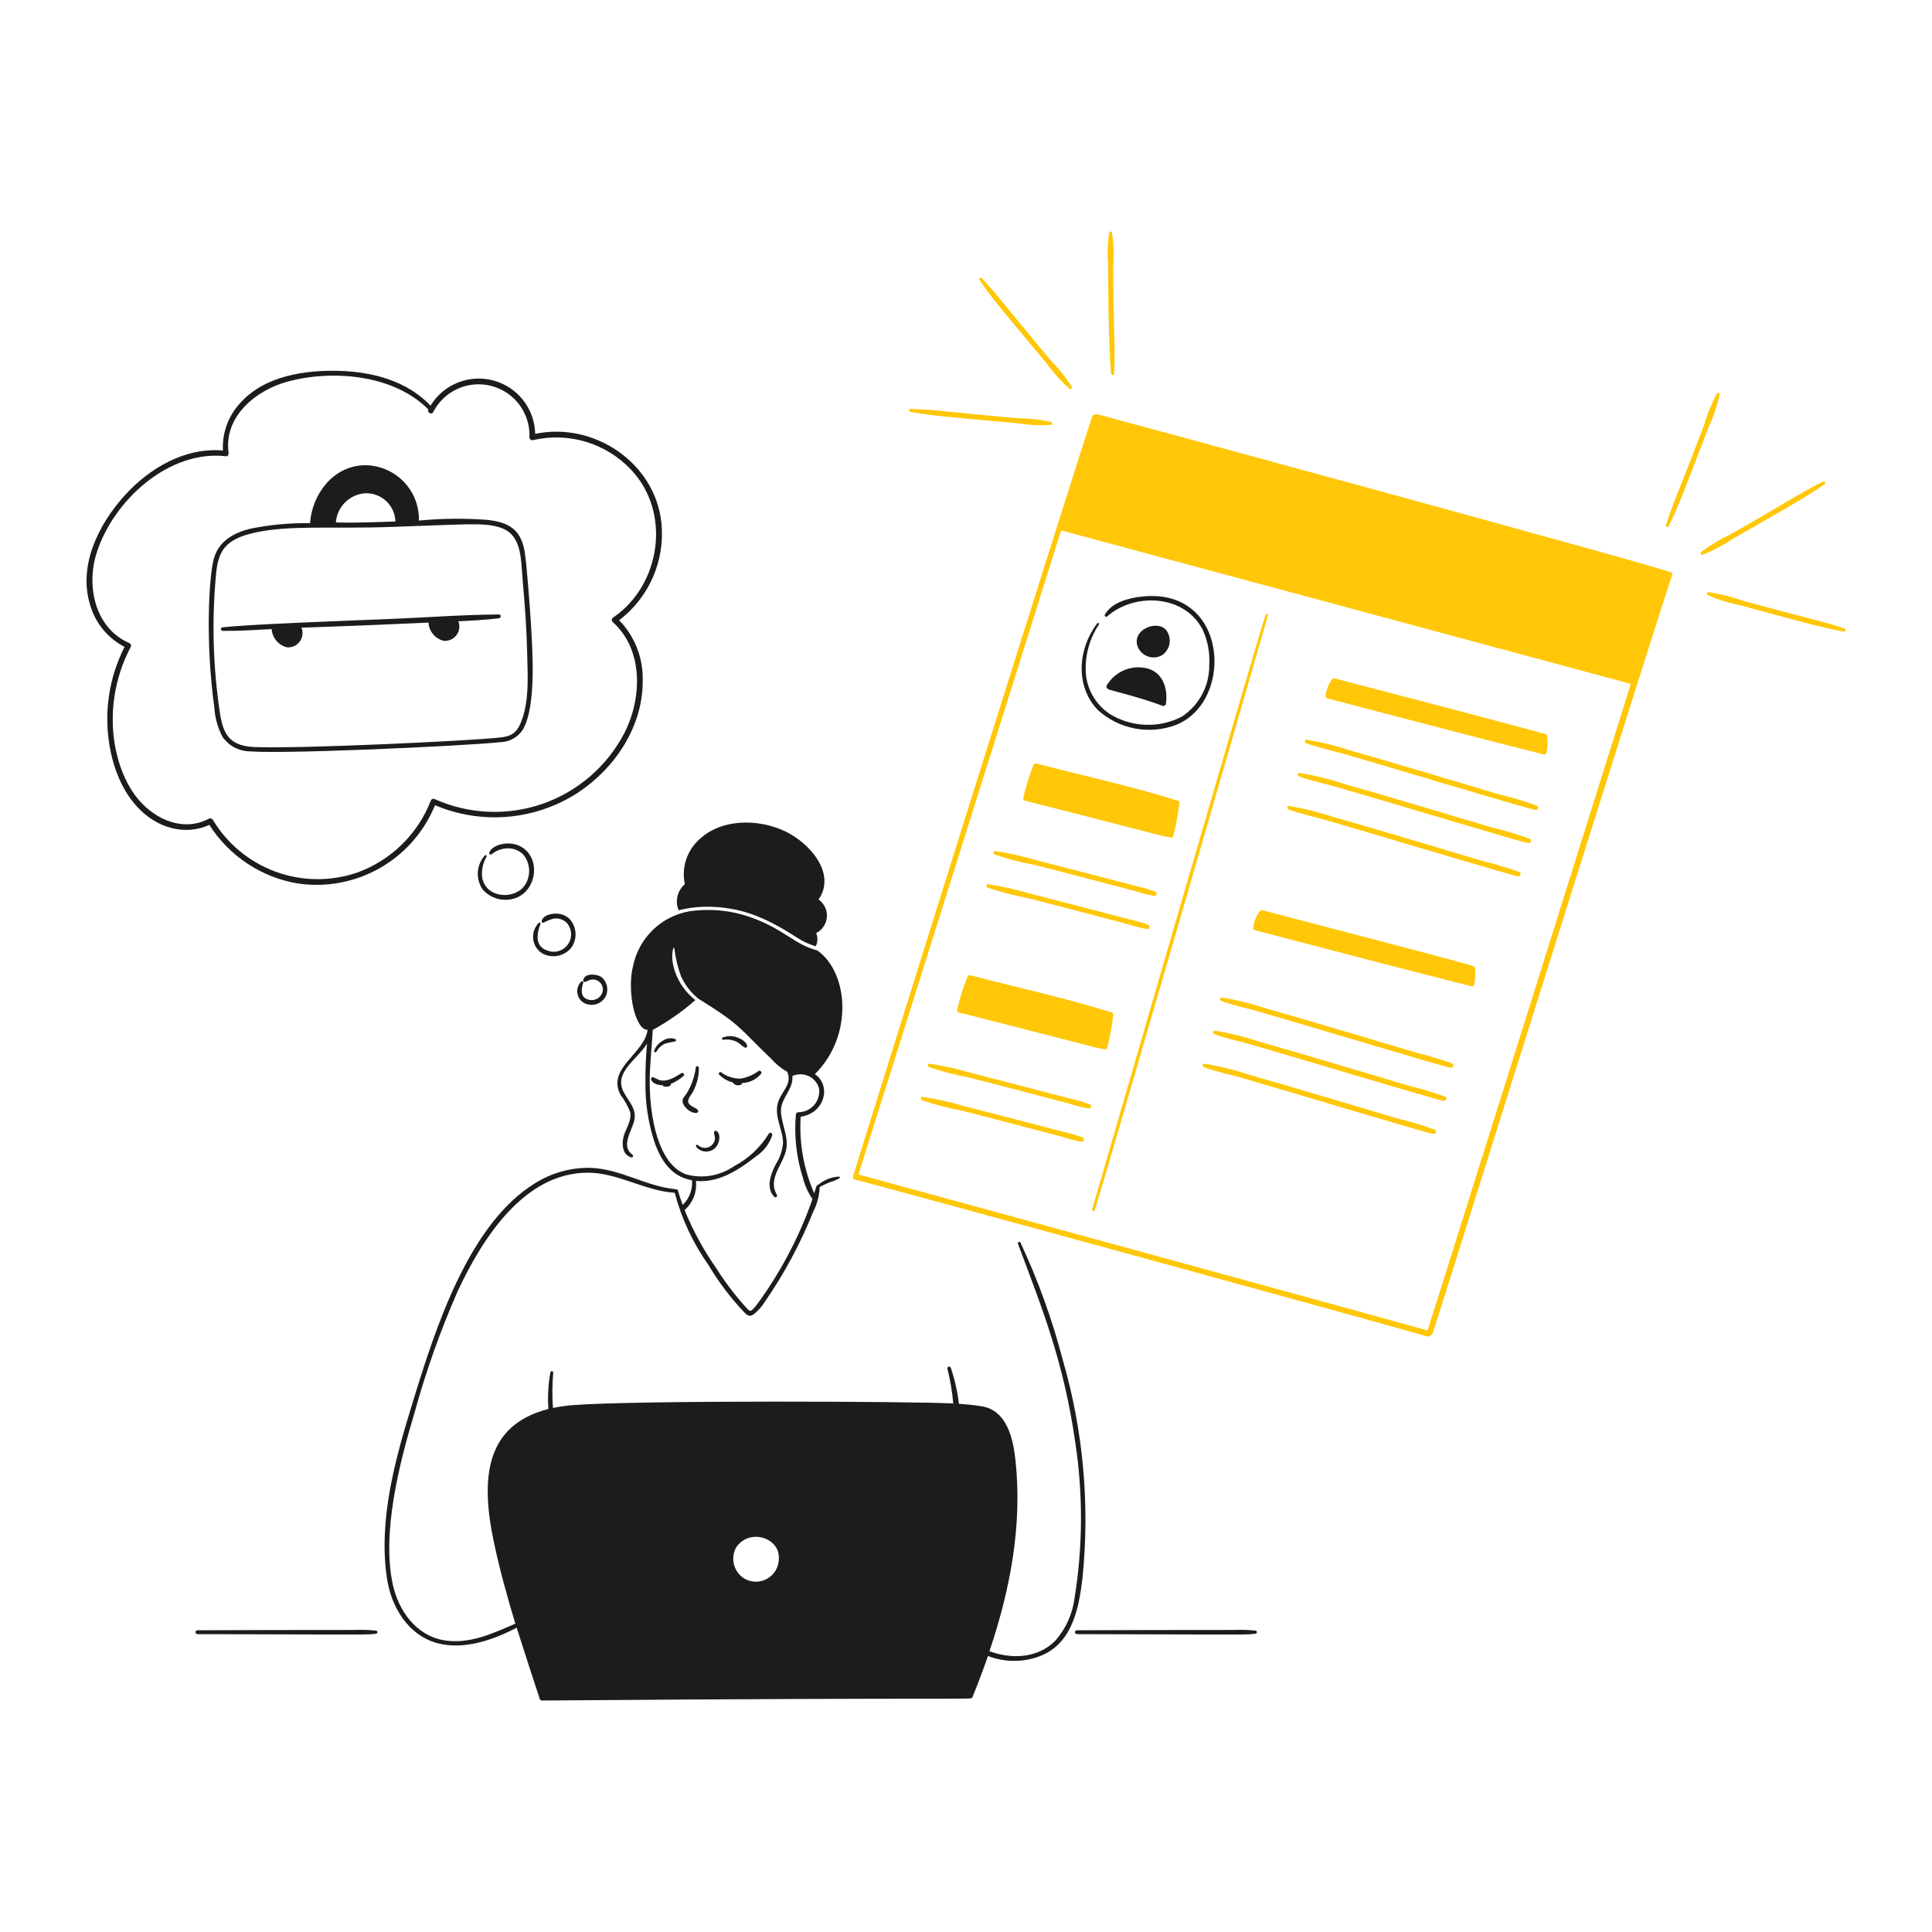 <svg width="160" height="160" viewBox="0 0 160 160" fill="none" xmlns="http://www.w3.org/2000/svg">
<path d="M90.967 34.33C90.752 34.299 90.503 34.303 90.456 34.494C89.211 38.074 70.633 97.34 70.633 97.471C70.633 97.558 70.702 97.679 70.798 97.687C71.247 97.754 116.384 110.096 118.101 110.66C118.212 110.693 118.332 110.682 118.436 110.631C118.54 110.58 118.622 110.491 118.664 110.383C119.218 108.729 137.439 50.576 138.478 47.623C138.496 47.584 138.498 47.54 138.484 47.5C138.469 47.46 138.44 47.427 138.402 47.408C136.723 46.735 91.133 34.357 90.967 34.33ZM118.221 110.184C117.945 110.067 71.169 97.276 71.092 97.263C71.108 97.186 87.243 45.981 87.875 43.925C93.981 45.571 131.643 55.72 135.056 56.638C134.943 56.992 118.766 108.548 118.221 110.184Z" fill="#FFC708"/>
<path d="M105.004 50.983C105.048 50.862 104.851 50.801 104.805 50.931C103.812 53.939 90.721 99.308 90.438 100.156C90.432 100.185 90.437 100.215 90.453 100.241C90.468 100.266 90.493 100.284 90.522 100.292C90.55 100.3 90.581 100.296 90.607 100.282C90.633 100.268 90.653 100.245 90.663 100.216C91.588 97.398 104.985 51.06 105.004 50.983Z" fill="#FFC708"/>
<path d="M82.386 70.771C83.459 71.143 84.559 71.43 85.677 71.628C86.811 71.905 93.454 73.646 93.999 73.793C94.525 73.968 95.063 74.104 95.609 74.201C95.791 74.227 95.869 73.932 95.704 73.854C95.187 73.655 94.654 73.499 94.111 73.386C93.565 73.239 86.888 71.507 85.788 71.23C84.685 70.9 83.559 70.651 82.42 70.485C82.247 70.468 82.246 70.713 82.386 70.771Z" fill="#FFC708"/>
<path d="M81.795 73.517C82.872 73.875 83.971 74.161 85.086 74.374C86.221 74.651 92.863 76.392 93.408 76.54C93.935 76.713 94.473 76.85 95.018 76.947C95.2 76.973 95.278 76.677 95.113 76.6C94.596 76.401 94.063 76.245 93.52 76.132C92.974 75.985 86.297 74.253 85.198 73.976C84.095 73.646 82.969 73.397 81.829 73.231C81.657 73.214 81.657 73.464 81.795 73.517Z" fill="#FFC708"/>
<path d="M90.265 91.46C89.746 91.264 89.214 91.108 88.671 90.993C88.126 90.845 81.449 89.113 80.349 88.836C79.246 88.506 78.12 88.257 76.98 88.092C76.807 88.074 76.807 88.316 76.946 88.377C78.021 88.741 79.121 89.027 80.236 89.235C81.371 89.512 88.013 91.253 88.558 91.4C89.085 91.573 89.623 91.709 90.168 91.806C90.209 91.805 90.248 91.792 90.28 91.767C90.312 91.742 90.335 91.708 90.346 91.669C90.356 91.63 90.355 91.589 90.34 91.551C90.326 91.513 90.299 91.481 90.265 91.46Z" fill="#FFC708"/>
<path d="M89.677 94.206C89.159 94.01 88.626 93.853 88.083 93.738C87.538 93.591 80.861 91.859 79.761 91.582C78.658 91.252 77.532 91.003 76.392 90.837C76.219 90.82 76.219 91.062 76.358 91.123C77.433 91.487 78.533 91.773 79.648 91.98C80.783 92.257 87.425 93.998 87.971 94.145C88.497 94.319 89.035 94.455 89.581 94.552C89.621 94.551 89.66 94.537 89.692 94.513C89.724 94.488 89.747 94.454 89.758 94.415C89.769 94.376 89.767 94.334 89.752 94.297C89.738 94.259 89.711 94.227 89.677 94.206Z" fill="#FFC708"/>
<path d="M127.288 66.727C126.268 66.353 125.227 66.04 124.17 65.792C122.837 65.393 114.626 62.934 111.838 62.154C110.652 61.759 109.435 61.46 108.201 61.263C108.028 61.245 108.018 61.493 108.166 61.549C109.179 61.932 110.27 62.137 111.309 62.44C114.845 63.458 126.584 67.003 127.165 67.082C127.331 67.091 127.504 66.822 127.288 66.727Z" fill="#FFC708"/>
<path d="M126.7 69.472C125.682 69.094 124.64 68.782 123.582 68.536C122.248 68.138 114.039 65.679 111.25 64.899C110.064 64.504 108.847 64.206 107.612 64.008C107.44 63.99 107.431 64.238 107.578 64.293C108.591 64.676 109.682 64.882 110.721 65.185C114.258 66.2 126.001 69.748 126.578 69.827C126.743 69.836 126.909 69.565 126.7 69.472Z" fill="#FFC708"/>
<path d="M125.832 72.218C124.81 71.852 123.769 71.54 122.714 71.282C121.381 70.884 113.171 68.425 110.382 67.645C109.196 67.25 107.98 66.951 106.745 66.753C106.572 66.736 106.564 66.983 106.711 67.039C107.724 67.422 108.815 67.627 109.854 67.931C113.39 68.948 125.129 72.494 125.711 72.573C125.875 72.582 126.048 72.307 125.832 72.218Z" fill="#FFC708"/>
<path d="M120.274 88.075C119.251 87.709 118.211 87.397 117.156 87.14C115.822 86.741 107.612 84.281 104.824 83.503C103.638 83.107 102.421 82.808 101.187 82.61C101.014 82.593 101.005 82.844 101.152 82.896C102.165 83.279 103.257 83.485 104.296 83.788C107.831 84.805 119.571 88.351 120.153 88.43C120.317 88.438 120.489 88.165 120.274 88.075Z" fill="#FFC708"/>
<path d="M119.684 90.82C118.662 90.454 117.621 90.142 116.566 89.885C115.233 89.486 107.022 87.027 104.234 86.247C103.048 85.851 101.832 85.553 100.597 85.355C100.424 85.338 100.415 85.589 100.562 85.641C101.575 86.025 102.666 86.23 103.705 86.533C107.241 87.55 118.98 91.095 119.562 91.175C119.727 91.184 119.899 90.91 119.684 90.82Z" fill="#FFC708"/>
<path d="M118.827 93.556C117.809 93.178 116.767 92.866 115.709 92.621C114.375 92.223 106.165 89.764 103.377 88.984C102.191 88.588 100.974 88.29 99.739 88.092C99.567 88.075 99.558 88.326 99.705 88.378C100.718 88.761 101.809 88.966 102.848 89.27C106.384 90.287 118.123 93.832 118.704 93.911C118.87 93.921 119.035 93.647 118.827 93.556Z" fill="#FFC708"/>
<path d="M84.88 66.311C97.118 69.397 97.079 69.566 97.168 69.238C97.399 68.324 97.569 67.395 97.679 66.458C97.679 66.425 97.668 66.392 97.647 66.366C97.627 66.339 97.599 66.32 97.566 66.311C93.426 65.042 90.336 64.4 85.815 63.228C85.768 63.217 85.718 63.223 85.676 63.248C85.634 63.272 85.603 63.311 85.59 63.358C85.232 64.239 84.95 65.149 84.746 66.077C84.739 66.101 84.737 66.127 84.74 66.152C84.742 66.177 84.75 66.201 84.763 66.223C84.775 66.245 84.792 66.264 84.812 66.279C84.832 66.294 84.855 66.305 84.88 66.311Z" fill="#FFC708"/>
<path d="M128.014 60.803C124.447 59.807 112.773 56.768 110.521 56.179C110.482 56.169 110.44 56.172 110.403 56.187C110.365 56.203 110.334 56.23 110.313 56.266C110.019 56.658 109.834 57.121 109.777 57.608C109.765 57.655 109.773 57.705 109.797 57.747C109.821 57.789 109.861 57.82 109.907 57.833C115.891 59.392 121.867 60.977 127.859 62.484C127.901 62.495 127.945 62.489 127.982 62.468C128.019 62.447 128.047 62.412 128.059 62.371C128.168 61.906 128.192 61.425 128.128 60.951C128.128 60.917 128.117 60.884 128.097 60.857C128.076 60.83 128.047 60.812 128.014 60.803Z" fill="#FFC708"/>
<path d="M104.537 75.379C104.498 75.369 104.456 75.372 104.419 75.387C104.381 75.403 104.35 75.43 104.329 75.466C104.035 75.858 103.85 76.321 103.793 76.808C103.781 76.855 103.788 76.905 103.812 76.947C103.836 76.989 103.876 77.02 103.922 77.034C109.907 78.592 115.882 80.177 121.875 81.683C121.916 81.695 121.96 81.689 121.998 81.668C122.035 81.647 122.062 81.612 122.074 81.571C122.183 81.106 122.207 80.625 122.144 80.151C122.118 79.978 123.203 80.261 104.537 75.379Z" fill="#FFC708"/>
<path d="M79.405 83.848C91.736 86.958 91.606 87.1 91.694 86.776C91.924 85.861 92.095 84.933 92.205 83.996C92.205 83.963 92.194 83.93 92.173 83.903C92.153 83.876 92.124 83.857 92.092 83.848C87.952 82.579 84.862 81.938 80.341 80.765C80.293 80.754 80.243 80.761 80.201 80.785C80.159 80.809 80.128 80.849 80.115 80.896C79.757 81.777 79.475 82.686 79.272 83.615C79.259 83.664 79.266 83.715 79.291 83.759C79.316 83.802 79.357 83.834 79.405 83.848Z" fill="#FFC708"/>
<path d="M75.378 34.104C77.133 34.431 78.822 34.564 84.151 35.039C85.107 35.196 86.077 35.245 87.044 35.186C87.174 35.169 87.147 34.979 87.044 34.944C86.125 34.74 85.188 34.636 84.246 34.632C77.96 34.075 77.454 33.925 75.422 33.862C75.275 33.852 75.24 34.076 75.378 34.104Z" fill="#FFC708"/>
<path d="M92.016 30.933C92.016 30.966 92.029 30.998 92.053 31.022C92.076 31.046 92.108 31.059 92.142 31.059C92.175 31.059 92.207 31.046 92.231 31.022C92.254 30.998 92.267 30.966 92.267 30.933C92.382 28.556 92.191 26.808 92.191 22.108C92.259 21.158 92.227 20.203 92.096 19.259C92.088 19.233 92.072 19.21 92.05 19.194C92.028 19.178 92.002 19.169 91.975 19.169C91.947 19.169 91.921 19.178 91.899 19.194C91.877 19.21 91.861 19.233 91.853 19.259C91.724 20.173 91.698 21.099 91.777 22.019C91.773 23.837 91.807 28.993 92.016 30.933Z" fill="#FFC708"/>
<path d="M84.748 27.782C85.38 28.545 86.004 29.298 86.645 30.052C87.205 30.84 87.856 31.561 88.584 32.198C88.697 32.275 88.81 32.129 88.757 32.025C88.254 31.23 87.664 30.492 87 29.826C83.103 25.181 82.747 24.565 81.31 23.036C81.215 22.932 81.033 23.07 81.111 23.183C82.202 24.795 83.508 26.285 84.748 27.782Z" fill="#FFC708"/>
<path d="M152.749 52.057C150.846 51.403 150 51.299 144.288 49.736C143.377 49.405 142.434 49.173 141.473 49.046C141.447 49.047 141.421 49.056 141.4 49.073C141.379 49.09 141.364 49.113 141.358 49.138C141.351 49.164 141.353 49.191 141.362 49.216C141.372 49.241 141.39 49.262 141.413 49.276C142.272 49.658 143.173 49.941 144.096 50.119C148.65 51.361 150.865 51.983 152.687 52.302C152.703 52.306 152.719 52.307 152.736 52.304C152.752 52.302 152.768 52.297 152.782 52.288C152.797 52.279 152.809 52.268 152.819 52.255C152.829 52.242 152.836 52.226 152.84 52.21C152.844 52.194 152.845 52.178 152.843 52.161C152.84 52.145 152.835 52.129 152.826 52.114C152.818 52.1 152.807 52.088 152.793 52.078C152.78 52.068 152.765 52.061 152.749 52.057Z" fill="#FFC708"/>
<path d="M142.417 32.658C142.435 32.52 142.244 32.505 142.187 32.598C141.739 33.426 141.382 34.3 141.121 35.205C139.122 40.502 138.654 41.338 137.969 43.485C137.926 43.615 138.134 43.71 138.194 43.58C139.06 41.839 139.718 39.969 140.428 38.158C140.784 37.239 141.139 36.323 141.485 35.398C141.901 34.525 142.214 33.605 142.417 32.658Z" fill="#FFC708"/>
<path d="M146.045 43.163C147.742 42.176 149.5 41.232 151.105 40.096C151.132 40.078 151.151 40.05 151.158 40.019C151.165 39.987 151.16 39.954 151.143 39.926C151.127 39.898 151.1 39.878 151.069 39.869C151.037 39.86 151.004 39.864 150.975 39.879C148.888 40.918 147.616 41.83 143.354 44.227C142.476 44.639 141.645 45.143 140.873 45.73C140.854 45.75 140.842 45.775 140.839 45.802C140.836 45.829 140.841 45.857 140.855 45.88C140.869 45.904 140.89 45.922 140.915 45.932C140.94 45.943 140.968 45.945 140.994 45.938C141.873 45.6 142.71 45.161 143.488 44.63C144.339 44.15 145.196 43.66 146.045 43.163Z" fill="#FFC708"/>
<path d="M94.482 49.415C93.426 49.536 92.066 49.9 91.503 50.896C91.488 50.923 91.484 50.954 91.49 50.983C91.497 51.013 91.514 51.039 91.538 51.057C91.562 51.075 91.593 51.084 91.623 51.081C91.653 51.079 91.681 51.065 91.702 51.044C93.874 49.105 98.08 49.166 99.609 52.169C100.024 53.077 100.208 54.074 100.146 55.07C100.157 55.916 99.955 56.752 99.558 57.499C99.162 58.247 98.584 58.883 97.877 59.348C96.954 59.827 95.924 60.06 94.885 60.025C93.846 59.991 92.833 59.689 91.945 59.15C91.407 58.802 90.952 58.343 90.608 57.803C90.264 57.264 90.04 56.657 89.951 56.023C89.787 54.509 90.161 52.985 91.008 51.719C91.068 51.624 90.921 51.546 90.861 51.632C89.284 53.702 89.016 56.769 90.878 58.762C91.744 59.564 92.817 60.106 93.976 60.328C95.135 60.55 96.333 60.443 97.434 60.018C102.266 58.033 101.721 48.549 94.482 49.415Z" fill="#1C1C1C"/>
<path d="M96.215 54.273C96.381 54.165 96.523 54.025 96.632 53.86C96.742 53.695 96.816 53.509 96.851 53.315C96.886 53.12 96.881 52.92 96.835 52.728C96.79 52.535 96.706 52.354 96.588 52.195C95.86 51.275 93.64 52.154 94.24 53.606C94.321 53.785 94.437 53.945 94.582 54.076C94.727 54.208 94.897 54.308 95.082 54.37C95.268 54.433 95.464 54.457 95.659 54.44C95.854 54.423 96.043 54.367 96.215 54.273Z" fill="#1C1C1C"/>
<path d="M91.634 56.802C91.575 56.937 91.77 57.092 91.85 57.114C93.34 57.513 94.84 57.911 96.284 58.457C96.34 58.472 96.399 58.464 96.45 58.435C96.5 58.407 96.537 58.359 96.553 58.304C96.751 57.022 96.284 55.593 94.872 55.324C94.246 55.198 93.595 55.273 93.014 55.539C92.432 55.804 91.949 56.246 91.634 56.802Z" fill="#1C1C1C"/>
<path d="M57.79 91.92C57.582 91.712 57.288 91.677 57.088 91.444C56.794 91.097 57.236 90.725 57.401 90.387C57.721 89.782 57.885 89.106 57.877 88.421C57.868 88.283 57.66 88.24 57.626 88.386C57.529 89.146 57.275 89.877 56.881 90.533C56.777 90.697 56.569 90.888 56.534 91.087C56.431 91.589 57.271 92.291 57.729 92.152C57.752 92.144 57.772 92.131 57.788 92.114C57.804 92.096 57.816 92.075 57.822 92.052C57.828 92.029 57.828 92.005 57.822 91.982C57.817 91.959 57.806 91.938 57.79 91.92Z" fill="#1C1C1C"/>
<path d="M62.821 88.689C62.391 89.013 61.889 89.23 61.358 89.322C60.767 89.339 60.187 89.156 59.713 88.802C59.592 88.725 59.461 88.897 59.565 89.001C59.874 89.32 60.268 89.542 60.7 89.642C60.7 89.747 61.016 89.977 61.341 89.841C61.373 89.832 61.401 89.813 61.422 89.786C61.442 89.76 61.453 89.727 61.453 89.694C61.76 89.684 62.061 89.609 62.336 89.473C62.611 89.337 62.853 89.144 63.047 88.906C63.124 88.776 62.951 88.619 62.821 88.689Z" fill="#1C1C1C"/>
<path d="M56.448 88.871C55.882 89.203 55.214 89.671 54.531 89.417C54.387 89.335 54.237 89.266 54.081 89.209C54.058 89.203 54.035 89.203 54.012 89.209C53.989 89.216 53.968 89.228 53.952 89.244C53.935 89.261 53.923 89.281 53.917 89.304C53.911 89.327 53.91 89.35 53.916 89.373C54.021 89.757 54.505 89.875 54.895 89.875C54.898 89.902 54.91 89.927 54.929 89.945C54.948 89.964 54.972 89.976 54.999 89.98C55.229 90.016 55.612 89.98 55.553 89.763C55.943 89.602 56.303 89.376 56.618 89.097C56.639 89.071 56.651 89.04 56.652 89.007C56.653 88.974 56.642 88.942 56.623 88.916C56.603 88.89 56.575 88.871 56.543 88.863C56.511 88.855 56.478 88.858 56.448 88.871Z" fill="#1C1C1C"/>
<path d="M54.361 87.096C54.515 86.81 54.754 86.58 55.045 86.438C55.33 86.358 55.619 86.294 55.911 86.247C55.931 86.241 55.948 86.23 55.962 86.215C55.975 86.2 55.983 86.181 55.986 86.16C55.989 86.14 55.986 86.12 55.977 86.102C55.968 86.083 55.955 86.068 55.938 86.057C55.767 85.992 55.583 85.97 55.402 85.993C55.221 86.016 55.048 86.082 54.898 86.186C54.562 86.365 54.303 86.661 54.171 87.018C54.119 87.122 54.308 87.199 54.361 87.096Z" fill="#1C1C1C"/>
<path d="M59.886 86.109C60.24 86.053 60.604 86.098 60.934 86.239C61.228 86.36 61.41 86.628 61.687 86.75C61.709 86.762 61.735 86.768 61.76 86.766C61.786 86.764 61.81 86.754 61.83 86.739C61.85 86.723 61.866 86.702 61.874 86.678C61.883 86.654 61.884 86.628 61.878 86.603C61.801 86.256 61.349 86.023 61.046 85.913C60.657 85.767 60.227 85.773 59.842 85.93C59.822 85.938 59.805 85.954 59.795 85.974C59.785 85.994 59.783 86.016 59.788 86.038C59.793 86.06 59.806 86.079 59.824 86.092C59.842 86.105 59.864 86.111 59.886 86.109Z" fill="#1C1C1C"/>
<path d="M59.332 93.66C59.263 93.634 59.159 93.643 59.141 93.737C59.106 93.919 59.211 94.057 59.211 94.24C59.209 94.404 59.159 94.563 59.066 94.698C58.974 94.834 58.844 94.939 58.693 95.001C58.541 95.063 58.375 95.079 58.214 95.046C58.053 95.014 57.906 94.935 57.79 94.819C57.687 94.743 57.591 94.896 57.66 94.984C57.842 95.202 58.103 95.338 58.385 95.364C58.667 95.39 58.949 95.303 59.167 95.123C59.688 94.687 59.668 93.811 59.332 93.66Z" fill="#1C1C1C"/>
<path d="M58.984 75.102C61.668 75.187 63.709 76.175 65.947 77.612C66.443 77.944 66.986 78.198 67.557 78.366C67.642 78.198 67.689 78.013 67.695 77.824C67.701 77.636 67.666 77.449 67.592 77.275C67.842 77.148 68.055 76.959 68.21 76.725C68.365 76.491 68.457 76.221 68.478 75.942C68.498 75.662 68.445 75.382 68.325 75.128C68.204 74.875 68.021 74.657 67.791 74.495C69.289 72.312 67.025 69.81 65.063 68.866C62.786 67.766 59.59 67.758 57.736 69.689C57.287 70.147 56.958 70.71 56.78 71.327C56.602 71.943 56.58 72.594 56.715 73.222C56.412 73.482 56.199 73.832 56.107 74.221C56.015 74.61 56.049 75.018 56.204 75.387C57.111 75.154 58.048 75.058 58.984 75.102Z" fill="#1C1C1C"/>
<path d="M44.877 78.939C45.262 79.159 45.711 79.239 46.149 79.164C46.586 79.09 46.984 78.866 47.275 78.531C47.554 78.168 47.692 77.715 47.661 77.258C47.631 76.8 47.435 76.37 47.111 76.046C46.344 75.37 44.989 75.676 44.86 76.262C44.842 76.349 44.92 76.453 45.013 76.415C45.276 76.271 45.555 76.158 45.844 76.077C46.038 76.047 46.237 76.061 46.425 76.12C46.612 76.179 46.784 76.28 46.927 76.415C47.146 76.659 47.276 76.971 47.294 77.298C47.312 77.625 47.219 77.949 47.028 78.216C46.838 78.483 46.562 78.677 46.246 78.766C45.93 78.855 45.594 78.833 45.292 78.705C44.288 78.367 44.443 77.276 44.764 76.513C44.798 76.437 44.677 76.375 44.626 76.427C44.454 76.597 44.322 76.803 44.24 77.031C44.159 77.259 44.129 77.502 44.153 77.742C44.177 77.983 44.254 78.215 44.379 78.422C44.505 78.629 44.674 78.806 44.877 78.939Z" fill="#1C1C1C"/>
<path d="M48.151 81.277C48.028 81.394 47.933 81.539 47.874 81.698C47.815 81.858 47.793 82.029 47.81 82.198C47.827 82.367 47.882 82.531 47.971 82.675C48.06 82.82 48.181 82.943 48.324 83.035C48.605 83.199 48.937 83.254 49.256 83.191C49.575 83.127 49.86 82.948 50.056 82.688C50.245 82.417 50.325 82.085 50.28 81.757C50.235 81.43 50.069 81.131 49.814 80.921C49.43 80.644 48.367 80.558 48.298 81.199C48.289 81.285 48.385 81.328 48.451 81.32C48.616 81.285 48.737 81.173 48.911 81.138C49.077 81.099 49.251 81.112 49.41 81.176C49.568 81.24 49.702 81.351 49.795 81.494C49.887 81.638 49.933 81.806 49.926 81.977C49.919 82.147 49.859 82.311 49.755 82.446C49.635 82.605 49.469 82.722 49.279 82.781C49.09 82.84 48.886 82.838 48.698 82.775C48.014 82.584 48.152 81.866 48.308 81.354C48.324 81.277 48.211 81.227 48.151 81.277Z" fill="#1C1C1C"/>
<path d="M40.157 70.841C39.812 71.222 39.606 71.708 39.573 72.221C39.54 72.734 39.682 73.243 39.976 73.665C40.299 74.035 40.725 74.302 41.2 74.431C41.674 74.56 42.176 74.547 42.643 74.391C44.401 73.829 44.843 71.171 43.232 70.166C42.244 69.539 40.725 69.942 40.521 70.616C40.515 70.639 40.516 70.664 40.524 70.688C40.532 70.711 40.546 70.731 40.566 70.746C40.585 70.761 40.609 70.769 40.633 70.771C40.658 70.772 40.682 70.767 40.703 70.754C41.059 70.455 41.503 70.281 41.968 70.261C42.217 70.243 42.467 70.279 42.701 70.366C42.935 70.452 43.149 70.588 43.327 70.763C43.628 71.124 43.801 71.575 43.82 72.044C43.839 72.514 43.701 72.977 43.429 73.361C42.595 74.504 40.306 74.415 39.939 72.729C39.856 72.112 39.981 71.484 40.295 70.945C40.331 70.867 40.218 70.763 40.157 70.841Z" fill="#1C1C1C"/>
<path d="M18.429 61.029C18.837 61.613 19.454 62.019 20.152 62.164C21.782 62.555 38.58 61.78 41.439 61.462C41.811 61.456 42.175 61.357 42.5 61.176C42.825 60.995 43.1 60.736 43.3 60.422C44.411 58.522 44.112 54.047 43.967 51.624C43.898 50.456 43.625 46.748 43.448 45.666C43.134 43.848 42.144 43.247 40.33 43.051C38.453 42.912 36.567 42.932 34.692 43.111C34.707 42.506 34.598 41.904 34.373 41.341C34.148 40.779 33.811 40.268 33.383 39.84C32.954 39.411 32.444 39.074 31.881 38.849C31.319 38.624 30.717 38.515 30.111 38.53C27.574 38.625 25.842 40.937 25.677 43.327C24.056 43.302 22.438 43.447 20.847 43.761C19.366 44.098 18.059 44.817 17.678 46.385C17.311 47.894 16.993 53.109 17.747 58.569C17.797 59.428 18.029 60.267 18.429 61.029ZM30.279 40.849C30.916 40.833 31.533 41.07 31.995 41.509C32.458 41.947 32.727 42.552 32.744 43.189C29.136 43.323 28.284 43.278 27.816 43.265C27.862 42.632 28.137 42.037 28.591 41.592C29.044 41.147 29.644 40.883 30.279 40.849ZM17.918 47.285C18.13 45.549 18.753 44.641 21.042 44.124C23.955 43.466 27.297 43.811 32.372 43.639C38.553 43.438 39.954 43.256 41.318 43.656C43.234 44.209 43.124 46.151 43.3 48.246C43.474 50.169 43.612 52.092 43.655 54.014C43.699 55.911 43.864 58.067 43.127 59.86C42.686 60.905 42.142 61.018 41.023 61.116C38.604 61.352 25.246 62.011 21.113 61.869C19.169 61.789 18.529 60.982 18.238 59.201C17.629 55.259 17.521 51.255 17.918 47.285Z" fill="#1C1C1C"/>
<path d="M18.436 52.247C19.787 52.26 21.146 52.17 22.5 52.1C22.523 52.451 22.657 52.786 22.882 53.057C23.108 53.328 23.413 53.52 23.755 53.606C23.955 53.626 24.156 53.594 24.341 53.514C24.525 53.434 24.686 53.308 24.808 53.149C24.931 52.99 25.011 52.802 25.041 52.603C25.072 52.405 25.051 52.202 24.981 52.013C24.981 51.93 24.279 52.062 35.485 51.562C35.507 51.914 35.64 52.25 35.866 52.521C36.092 52.792 36.398 52.984 36.74 53.07C36.94 53.089 37.142 53.057 37.326 52.977C37.511 52.897 37.672 52.772 37.794 52.612C37.917 52.453 37.997 52.265 38.027 52.067C38.057 51.868 38.037 51.665 37.967 51.477C37.967 51.467 37.959 51.459 37.959 51.45C39.076 51.398 40.202 51.338 41.31 51.207C41.509 51.181 41.527 50.879 41.31 50.887C38.32 50.904 35.33 51.138 32.347 51.26C28.624 51.408 20.181 51.719 18.393 51.961C18.238 51.988 18.283 52.247 18.436 52.247Z" fill="#1C1C1C"/>
<path d="M24.699 73.171C27.04 73.509 29.427 73.054 31.48 71.879C33.533 70.703 35.133 68.874 36.026 66.684C37.936 67.493 40.016 67.821 42.082 67.638C44.148 67.456 46.138 66.768 47.876 65.636C50.975 63.584 53.271 60.111 53.227 56.31C53.244 55.398 53.081 54.491 52.746 53.643C52.412 52.794 51.913 52.02 51.279 51.365C52.502 50.431 53.466 49.2 54.078 47.789C54.691 46.377 54.931 44.832 54.776 43.301C54.239 38.247 49.098 34.913 44.323 35.932C44.303 34.92 43.954 33.942 43.331 33.145C42.707 32.349 41.842 31.775 40.865 31.512C39.888 31.248 38.852 31.309 37.912 31.684C36.973 32.06 36.18 32.73 35.654 33.594C33.731 31.567 30.908 30.805 28.189 30.718C25.305 30.623 21.919 31.102 19.893 33.377C19.403 33.903 19.024 34.522 18.778 35.198C18.533 35.873 18.426 36.592 18.463 37.309C15.329 37.04 12.384 38.755 10.332 41.024C8.175 43.397 6.461 46.827 7.456 50.074C7.669 50.822 8.031 51.518 8.523 52.119C9.014 52.721 9.624 53.216 10.314 53.573C9.028 56.105 8.594 58.984 9.076 61.783C10.115 67.74 14.389 69.675 17.337 68.312C18.153 69.595 19.231 70.69 20.5 71.527C21.768 72.365 23.199 72.925 24.699 73.171ZM10.894 65.434C8.988 62.367 8.68 57.636 10.825 53.581C10.855 53.528 10.862 53.466 10.846 53.408C10.829 53.349 10.791 53.3 10.739 53.27C7.864 52.043 7.135 48.567 7.993 45.822C9.351 41.478 13.973 37.229 18.714 37.785C18.879 37.802 18.944 37.632 18.931 37.499C18.516 34.509 21.183 32.321 23.79 31.611C27.546 30.586 32.617 31.026 35.472 33.905C35.359 34.165 35.74 34.381 35.879 34.122C36.317 33.266 37.035 32.584 37.914 32.192C38.792 31.799 39.779 31.719 40.709 31.965C41.639 32.21 42.458 32.766 43.029 33.541C43.599 34.316 43.888 35.262 43.846 36.224C43.847 36.26 43.856 36.296 43.873 36.328C43.889 36.361 43.913 36.389 43.942 36.411C43.972 36.432 44.005 36.447 44.041 36.454C44.077 36.46 44.114 36.458 44.149 36.448C45.598 36.112 47.11 36.161 48.534 36.592C49.958 37.022 51.244 37.819 52.264 38.902C55.638 42.471 54.701 48.478 50.783 51.138C50.752 51.157 50.726 51.183 50.706 51.213C50.687 51.244 50.674 51.278 50.67 51.314C50.666 51.35 50.67 51.386 50.682 51.42C50.694 51.455 50.714 51.486 50.739 51.511C53.321 53.811 53.174 57.874 51.684 60.751C50.252 63.48 47.834 65.561 44.922 66.57C42.009 67.579 38.822 67.44 36.009 66.181C35.978 66.165 35.944 66.156 35.909 66.154C35.874 66.152 35.84 66.158 35.807 66.171C35.775 66.184 35.746 66.205 35.723 66.23C35.699 66.256 35.682 66.287 35.671 66.32C35.137 67.69 34.316 68.93 33.263 69.956C32.209 70.982 30.949 71.771 29.566 72.269C27.374 73.014 24.993 72.986 22.82 72.188C20.647 71.391 18.813 69.873 17.623 67.887C17.591 67.834 17.54 67.795 17.48 67.779C17.421 67.763 17.357 67.77 17.303 67.8C14.895 69.075 12.201 67.542 10.894 65.434Z" fill="#1C1C1C"/>
<path d="M104.001 135.046C103.412 134.98 102.818 134.959 102.226 134.986C101.092 134.977 89.894 135.003 89.174 135.012C89.134 135.015 89.096 135.033 89.069 135.062C89.041 135.092 89.025 135.131 89.025 135.172C89.025 135.212 89.041 135.251 89.069 135.281C89.096 135.311 89.134 135.329 89.174 135.332C103.396 135.361 103.26 135.408 104.01 135.289C104.114 135.263 104.114 135.065 104.001 135.046Z" fill="#1C1C1C"/>
<path d="M31.169 135.046C30.58 134.98 29.986 134.959 29.393 134.986C28.259 134.977 17.062 135.003 16.343 135.012C16.302 135.015 16.264 135.033 16.236 135.062C16.209 135.092 16.193 135.131 16.193 135.172C16.193 135.212 16.209 135.251 16.236 135.281C16.264 135.311 16.302 135.329 16.343 135.332C30.564 135.361 30.427 135.408 31.177 135.289C31.282 135.263 31.281 135.065 31.169 135.046Z" fill="#1C1C1C"/>
<path d="M88.004 112.584C87.135 109.257 85.965 106.016 84.506 102.902C84.454 102.79 84.254 102.867 84.298 102.988C86.344 108.454 88.085 112.765 89.044 119.417C89.7 123.698 89.682 128.054 88.992 132.329C88.829 133.635 88.28 134.863 87.415 135.856C85.952 137.346 83.796 137.424 81.942 136.748C83.666 131.63 84.688 126.278 84.089 120.865C83.898 119.107 83.37 116.802 81.317 116.466C80.694 116.362 80.053 116.301 79.412 116.258C79.294 115.241 79.068 114.238 78.737 113.268C78.724 113.235 78.699 113.207 78.667 113.19C78.635 113.174 78.598 113.17 78.563 113.18C78.528 113.189 78.499 113.212 78.48 113.242C78.46 113.273 78.453 113.31 78.46 113.345C78.697 114.292 78.859 115.257 78.945 116.229C75.786 116.054 52.787 115.949 47.43 116.367C46.88 116.412 46.334 116.49 45.794 116.601C45.721 115.624 45.729 114.642 45.819 113.666C45.817 113.639 45.806 113.614 45.787 113.594C45.769 113.574 45.744 113.562 45.718 113.558C45.691 113.554 45.664 113.559 45.641 113.572C45.617 113.585 45.599 113.606 45.589 113.631C45.4 114.638 45.342 115.666 45.416 116.688C40.182 118.018 39.779 122.43 40.904 127.728C41.381 129.988 42.004 132.24 42.68 134.465C40.791 135.279 38.835 136.206 36.73 135.834C34.43 135.417 33.007 133.391 32.53 131.218C31.593 126.93 33.082 121.152 34.34 116.958C35.282 113.545 36.468 110.205 37.89 106.963C40.047 102.33 43.476 97.192 48.577 97.117C51.132 97.082 53.358 98.624 55.878 98.78C56.444 100.933 57.395 102.966 58.684 104.781C59.53 106.203 60.533 107.524 61.674 108.721C61.89 108.938 62.081 109.059 62.375 108.875C62.755 108.588 63.078 108.232 63.328 107.827C64.936 105.506 66.278 103.011 67.329 100.39C67.665 99.743 67.854 99.03 67.883 98.302C68.157 98.152 68.441 98.019 68.732 97.904C69.006 97.825 69.271 97.715 69.52 97.575C69.532 97.566 69.542 97.553 69.547 97.539C69.552 97.525 69.553 97.509 69.549 97.494C69.546 97.479 69.537 97.466 69.526 97.456C69.515 97.445 69.501 97.439 69.485 97.437C68.848 97.472 68.24 97.714 67.754 98.127C67.635 98.127 67.61 98.22 67.433 98.828C66.559 96.832 66.173 94.656 66.307 92.481C68.326 92.188 68.861 89.896 67.484 88.954C70.718 85.76 70.252 80.506 67.684 78.709C65.936 78.272 64.973 77.063 62.687 76.163C60.935 75.439 59.021 75.197 57.144 75.462C55.988 75.652 54.917 76.189 54.074 77.003C53.231 77.817 52.656 78.868 52.425 80.017C52.041 81.463 52.286 84.061 53.135 85.04C53.197 85.112 53.272 85.171 53.357 85.215C53.441 85.258 53.534 85.284 53.629 85.291C53.377 87.265 50.208 88.478 51.394 90.678C51.721 91.106 51.986 91.579 52.182 92.081C52.33 92.748 51.897 93.363 51.689 93.968C51.472 94.618 51.481 95.623 52.278 95.848C52.306 95.854 52.335 95.849 52.36 95.836C52.386 95.822 52.406 95.8 52.417 95.774C52.428 95.748 52.43 95.718 52.422 95.691C52.413 95.663 52.396 95.639 52.373 95.623C51.376 94.913 52.347 93.629 52.526 92.791C52.743 91.777 52.033 91.215 51.626 90.392C50.838 88.799 52.76 87.751 53.583 86.434C53.484 87.523 53.44 88.615 53.453 89.708C53.435 91.332 53.678 92.949 54.172 94.497C54.724 96.12 55.609 97.452 57.307 97.744C57.341 98.121 57.289 98.501 57.155 98.854C57.022 99.208 56.81 99.528 56.536 99.788C56.389 99.39 56.259 98.992 56.138 98.584C56.133 98.567 56.126 98.551 56.115 98.537C56.105 98.522 56.091 98.511 56.076 98.502C56.06 98.493 56.043 98.487 56.026 98.485C56.008 98.483 55.99 98.484 55.973 98.489C53.505 98.259 51.34 96.774 48.843 96.714C47.249 96.695 45.683 97.133 44.331 97.978C38.836 101.334 36.066 109.961 34.198 116.071C32.761 120.731 31.306 125.823 32.051 130.742C32.406 133.089 33.801 135.419 36.208 136.077C38.373 136.666 40.824 135.834 42.79 134.795C43.137 135.92 44.409 139.844 44.695 140.675C44.74 140.853 44.892 140.829 44.969 140.829C81.922 140.547 80.406 140.806 80.531 140.555C80.991 139.429 81.423 138.295 81.821 137.142C82.563 137.431 83.355 137.568 84.151 137.546C84.947 137.524 85.73 137.342 86.455 137.013C88.871 135.852 89.368 133.046 89.65 130.649C90.265 124.578 89.707 118.444 88.004 112.584ZM57.633 97.8C59.477 97.975 61.14 96.931 62.587 95.782C63.232 95.363 63.714 94.737 63.956 94.007C63.99 93.843 63.756 93.722 63.669 93.885C62.968 95.031 61.968 95.965 60.777 96.588C60.206 96.982 59.556 97.246 58.872 97.361C58.188 97.476 57.487 97.44 56.819 97.254C54.443 96.395 53.836 92.359 53.806 89.807C53.789 88.291 53.979 86.802 54.057 85.295C55.319 84.603 56.501 83.775 57.584 82.827C55.974 81.555 55.429 79.566 55.765 78.514C55.768 78.506 55.773 78.499 55.78 78.494C55.787 78.489 55.795 78.487 55.803 78.487C55.812 78.487 55.82 78.489 55.827 78.494C55.834 78.499 55.839 78.506 55.842 78.514C55.937 79.319 56.125 80.109 56.405 80.87C56.736 81.582 57.224 82.21 57.834 82.705C61.464 84.956 61.166 85.11 63.878 87.694C64.255 88.121 64.7 88.484 65.194 88.767C65.274 88.938 65.315 89.125 65.314 89.314C65.312 89.502 65.269 89.689 65.186 89.858C64.987 90.318 64.64 90.707 64.467 91.192C64.038 92.377 64.833 93.512 64.85 94.621C64.799 95.276 64.585 95.907 64.227 96.457C63.828 97.237 63.404 98.388 64.123 99.116C64.147 99.138 64.178 99.151 64.21 99.152C64.243 99.154 64.275 99.144 64.301 99.124C64.326 99.104 64.345 99.076 64.352 99.045C64.359 99.013 64.355 98.98 64.34 98.951C63.612 97.73 64.646 96.656 65.023 95.522C65.43 94.326 64.763 93.298 64.677 92.127C64.591 90.984 65.734 90.239 65.621 89.113C65.63 89.113 65.63 89.113 65.638 89.105C65.848 89.011 66.076 88.965 66.305 88.967C66.535 88.97 66.761 89.022 66.969 89.119C67.177 89.217 67.361 89.358 67.51 89.534C67.658 89.709 67.767 89.914 67.829 90.135C67.865 90.38 67.847 90.631 67.776 90.869C67.707 91.107 67.586 91.327 67.424 91.514C67.261 91.701 67.06 91.852 66.834 91.954C66.608 92.057 66.363 92.11 66.115 92.11C66.06 92.111 66.008 92.133 65.969 92.171C65.93 92.21 65.908 92.263 65.907 92.318C65.757 94.083 65.957 95.861 66.496 97.549C66.652 98.176 66.92 98.77 67.287 99.302C66.184 102.458 64.612 105.43 62.624 108.119C62.079 108.763 62.117 108.625 61.679 108.162C60.81 107.189 60.023 106.145 59.326 105.042C58.273 103.534 57.39 101.914 56.694 100.212C57.033 99.916 57.296 99.541 57.459 99.121C57.623 98.701 57.683 98.248 57.633 97.8ZM64.501 129.107C64.498 129.43 64.412 129.746 64.253 130.027C64.093 130.307 63.865 130.542 63.59 130.71C63.314 130.878 63 130.974 62.678 130.987C62.356 131 62.035 130.931 61.747 130.787C61.518 130.665 61.316 130.499 61.153 130.298C60.99 130.096 60.87 129.864 60.798 129.615C60.727 129.366 60.707 129.105 60.739 128.848C60.771 128.591 60.855 128.343 60.985 128.119C62.093 126.537 64.62 127.35 64.501 129.107Z" fill="#1C1C1C"/>
</svg>
